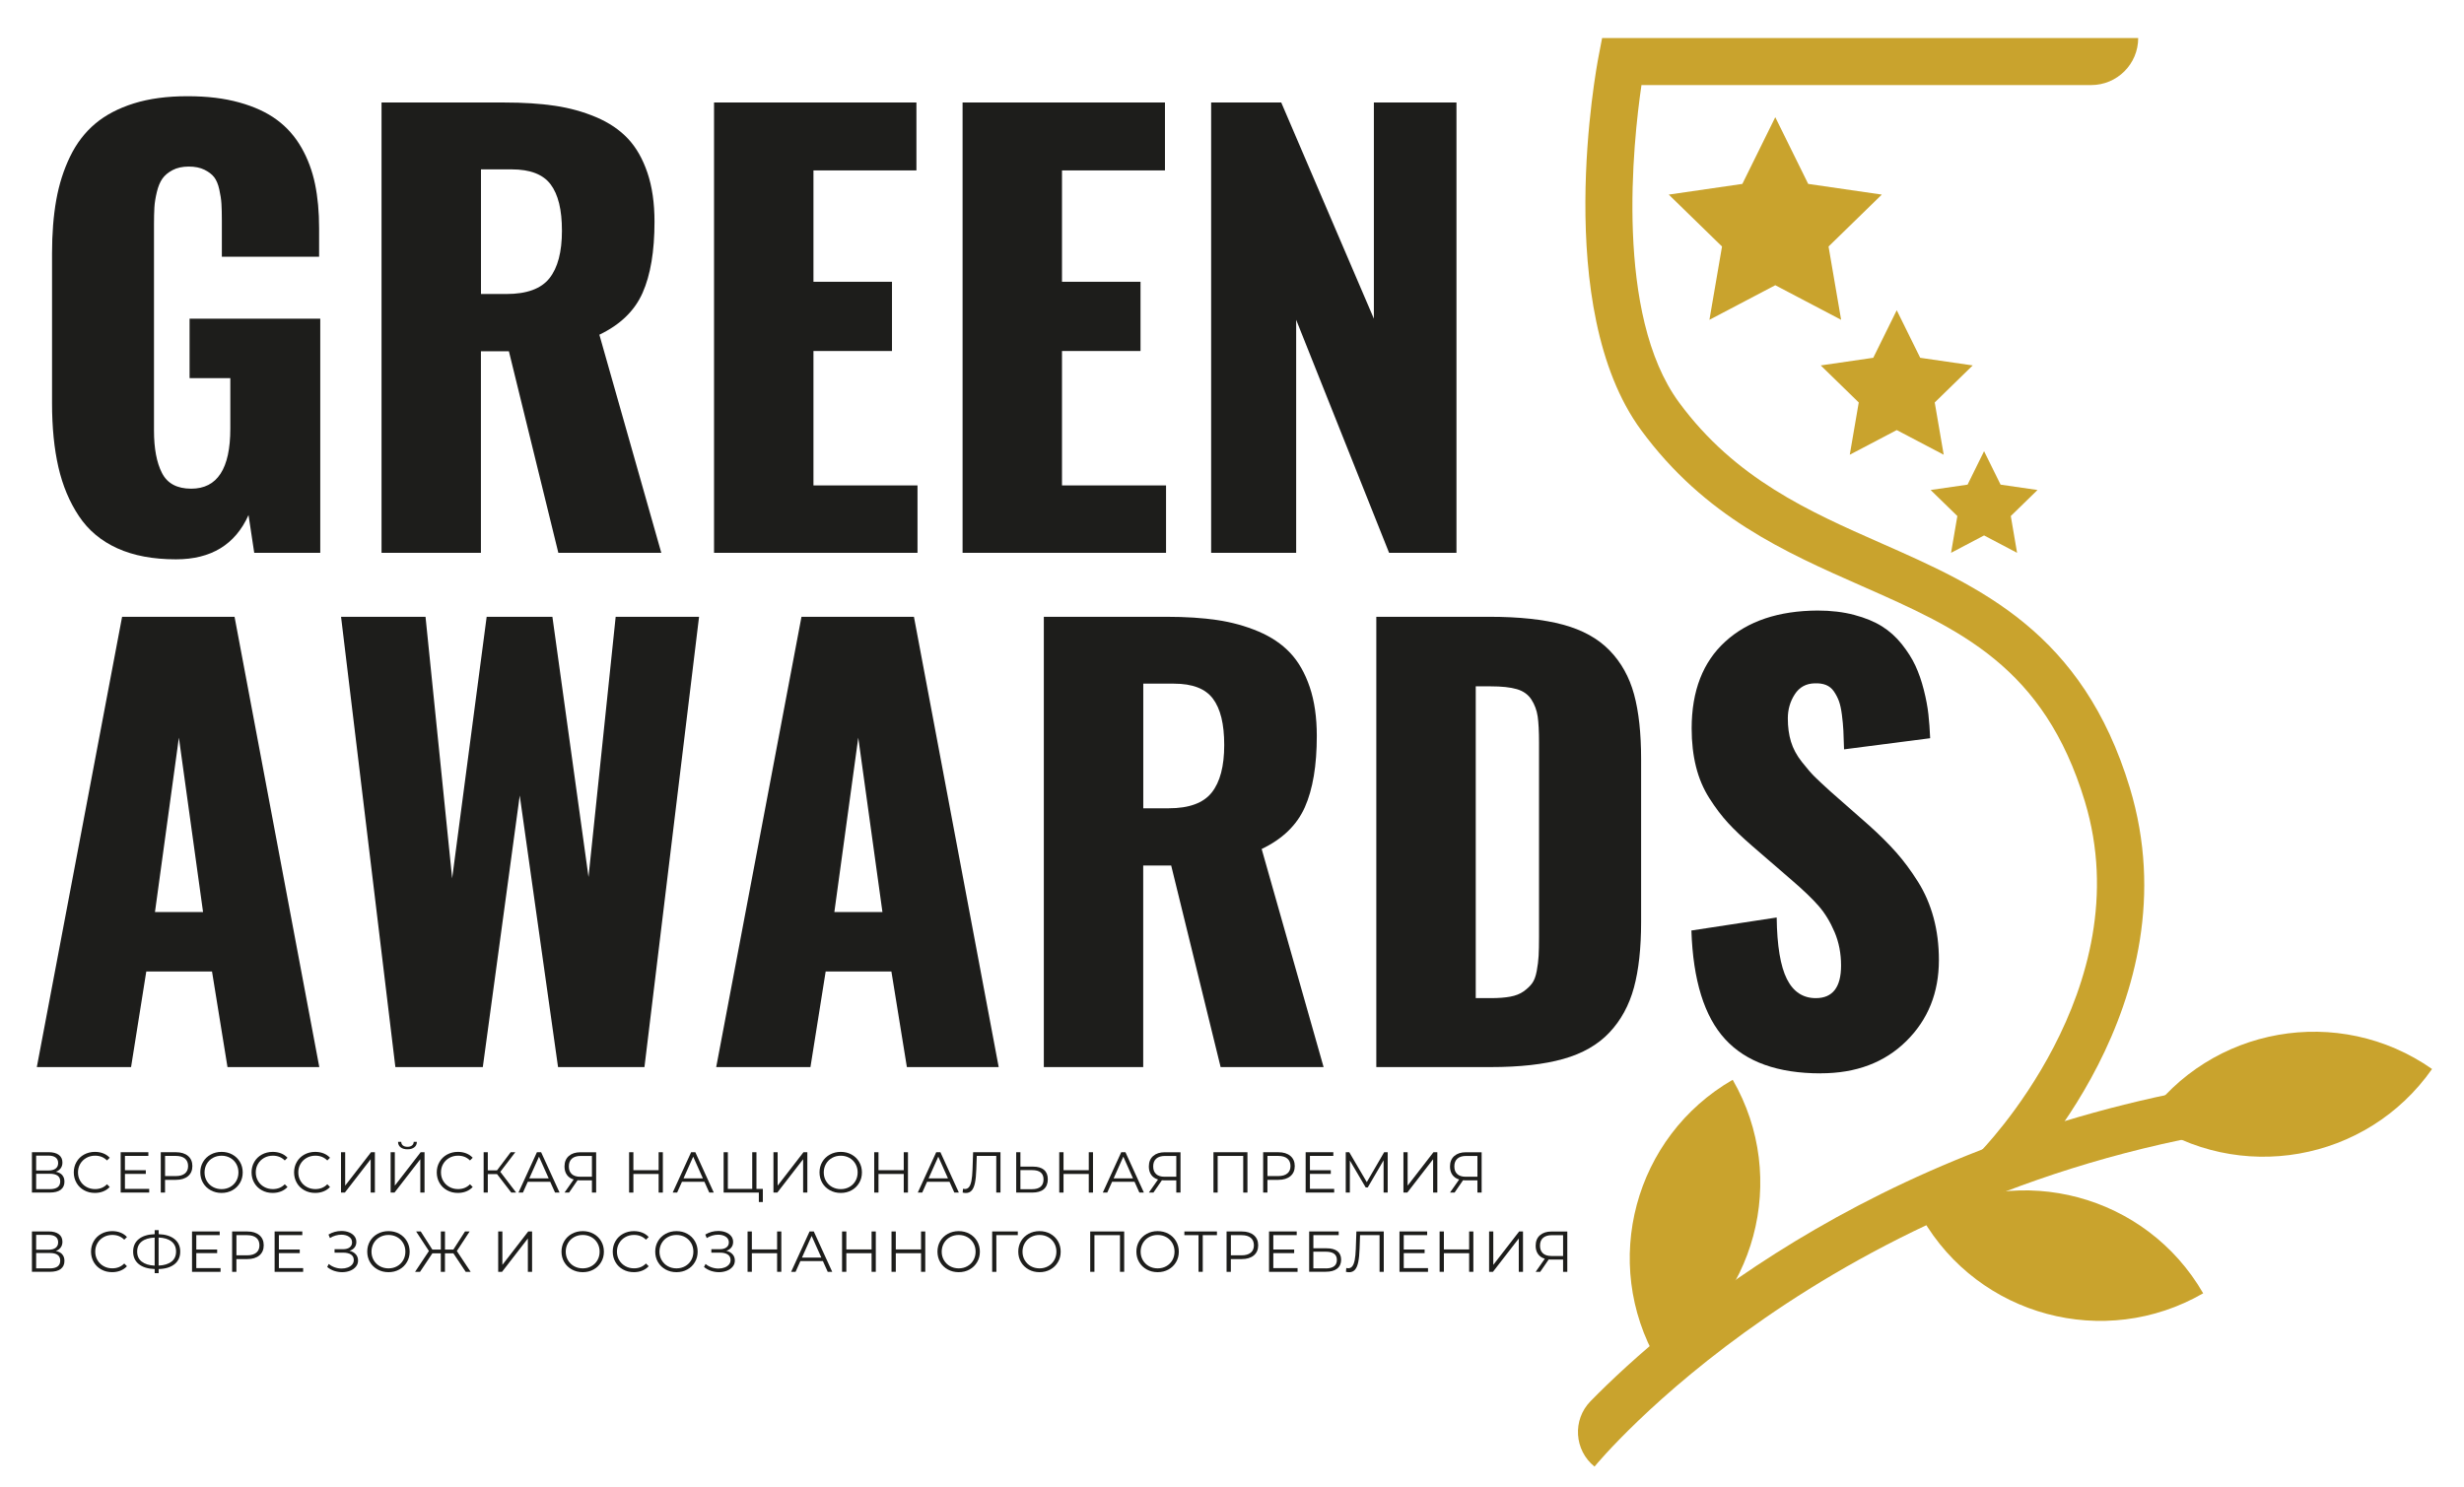 <?xml version="1.0" encoding="UTF-8"?> <svg xmlns="http://www.w3.org/2000/svg" id="uuid-2962a2c1-b17e-4e5e-90c5-0d26a33ecbf4" viewBox="0 0 841.89 508.31"> <defs> <style>.uuid-2b77b6ad-0e2c-487b-8eaf-490447fc19e5{fill:#c9a32d;}.uuid-2b77b6ad-0e2c-487b-8eaf-490447fc19e5,.uuid-035c44b6-df6e-4952-9dd6-5a93febdd958{stroke-width:0px;}.uuid-035c44b6-df6e-4952-9dd6-5a93febdd958{fill:#1d1d1b;}</style> </defs> <path class="uuid-035c44b6-df6e-4952-9dd6-5a93febdd958" d="m60.1,191.14c-7.8,0-14.46-1.25-20-3.76-5.54-2.51-9.92-6.17-13.13-11-3.22-4.83-5.56-10.4-7.01-16.71-1.45-6.31-2.18-13.61-2.18-21.9v-51.14c0-6.81.48-12.9,1.44-18.29.96-5.38,2.54-10.33,4.73-14.85s5.06-8.26,8.59-11.23c3.53-2.97,7.92-5.27,13.18-6.92,5.26-1.64,11.35-2.46,18.29-2.46s12.59.71,17.73,2.13c5.14,1.42,9.42,3.4,12.86,5.94s6.23,5.71,8.4,9.51c2.17,3.8,3.71,7.95,4.64,12.44.93,4.49,1.39,9.51,1.39,15.08v9.75h-33.23v-12.34c0-2.35-.05-4.27-.14-5.75-.09-1.48-.34-3.12-.74-4.92s-.99-3.19-1.76-4.18c-.77-.99-1.89-1.84-3.34-2.55-1.45-.71-3.23-1.07-5.34-1.07s-4.01.4-5.52,1.21c-1.52.81-2.68,1.78-3.48,2.92-.81,1.15-1.44,2.68-1.9,4.59-.46,1.92-.74,3.67-.83,5.24-.09,1.58-.14,3.51-.14,5.8v70.45c0,6.13.91,10.97,2.74,14.53,1.82,3.56,5.15,5.34,9.98,5.34,8.91,0,13.36-6.84,13.36-20.51v-17.26h-13.92v-20.33h44.65v80.01h-22.56l-1.95-12.9c-4.52,10.09-12.78,15.13-24.78,15.13Z"></path> <path class="uuid-035c44b6-df6e-4952-9dd6-5a93febdd958" d="m130.36,188.92V35.03h41.95c6.5,0,12.25.37,17.26,1.11,5.01.74,9.71,2.04,14.11,3.9,4.39,1.86,8.01,4.3,10.86,7.33,2.85,3.03,5.07,6.93,6.68,11.69,1.61,4.77,2.41,10.33,2.41,16.71,0,10.09-1.36,18.19-4.08,24.32s-7.64,10.89-14.76,14.29l21.16,74.53h-35.18l-16.89-68.87h-9.56v68.87h-33.97Zm33.97-88.45h8.73c6.93,0,11.82-1.79,14.67-5.38,2.85-3.59,4.27-9,4.27-16.24s-1.29-12.39-3.85-15.82c-2.57-3.44-7.01-5.15-13.32-5.15h-10.49v42.6Z"></path> <path class="uuid-035c44b6-df6e-4952-9dd6-5a93febdd958" d="m243.97,188.92V35.03h69.15v23.2h-35.18v38.05h26.83v23.67h-26.83v45.94h35.55v23.02h-69.52Z"></path> <path class="uuid-035c44b6-df6e-4952-9dd6-5a93febdd958" d="m328.89,188.92V35.03h69.15v23.2h-35.18v38.05h26.83v23.67h-26.83v45.94h35.55v23.02h-69.52Z"></path> <path class="uuid-035c44b6-df6e-4952-9dd6-5a93febdd958" d="m413.82,188.92V35.03h23.95l31.65,73.88V35.03h28.22v153.89h-23.02l-31.75-79.63v79.63h-29.05Z"></path> <path class="uuid-035c44b6-df6e-4952-9dd6-5a93febdd958" d="m12.58,364.67l29.14-153.89h38.42l28.96,153.89h-31.37l-5.29-32.67h-22.46l-5.2,32.67H12.58Zm40.37-53h16.43l-8.26-59.59-8.17,59.59Z"></path> <path class="uuid-035c44b6-df6e-4952-9dd6-5a93febdd958" d="m135.09,364.67l-18.56-153.89h28.86l9.1,89.38,11.79-89.38h22.46l12.34,88.92,9.28-88.92h28.49l-18.66,153.89h-29.52l-13.09-92.82-12.62,92.82h-29.89Z"></path> <path class="uuid-035c44b6-df6e-4952-9dd6-5a93febdd958" d="m244.71,364.67l29.14-153.89h38.42l28.96,153.89h-31.37l-5.29-32.67h-22.46l-5.2,32.67h-32.21Zm40.37-53h16.43l-8.26-59.59-8.17,59.59Z"></path> <path class="uuid-035c44b6-df6e-4952-9dd6-5a93febdd958" d="m356.65,364.67v-153.89h41.95c6.5,0,12.25.37,17.26,1.11,5.01.74,9.71,2.04,14.11,3.9,4.39,1.86,8.01,4.3,10.86,7.33,2.85,3.03,5.07,6.93,6.68,11.69,1.61,4.77,2.41,10.33,2.41,16.71,0,10.09-1.36,18.19-4.08,24.32-2.72,6.13-7.64,10.89-14.76,14.29l21.16,74.53h-35.18l-16.89-68.87h-9.56v68.87h-33.97Zm33.97-88.45h8.73c6.93,0,11.82-1.79,14.67-5.38,2.85-3.59,4.27-9,4.27-16.24s-1.29-12.39-3.85-15.82c-2.57-3.44-7.01-5.15-13.32-5.15h-10.49v42.6Z"></path> <path class="uuid-035c44b6-df6e-4952-9dd6-5a93febdd958" d="m470.25,364.67v-153.89h38.7c10.08,0,18.45.9,25.1,2.69,6.65,1.8,11.96,4.73,15.92,8.82,3.96,4.08,6.74,9.08,8.35,14.99,1.61,5.91,2.41,13.32,2.41,22.23v55.5c0,8.97-.82,16.47-2.46,22.51-1.64,6.03-4.43,11.14-8.35,15.31-3.93,4.18-9.19,7.19-15.78,9.05-6.59,1.86-14.84,2.78-24.74,2.78h-39.17Zm33.97-23.57h5.2c2.6,0,4.81-.17,6.63-.51,1.82-.34,3.34-.94,4.55-1.81,1.21-.87,2.17-1.78,2.88-2.74.71-.96,1.24-2.35,1.58-4.18.34-1.83.56-3.56.65-5.2.09-1.64.14-3.85.14-6.64v-66.18c0-3.9-.16-6.9-.46-9-.31-2.1-1.02-4.02-2.13-5.75s-2.77-2.92-4.96-3.57c-2.2-.65-5.18-.97-8.96-.97h-5.11v106.55Z"></path> <path class="uuid-035c44b6-df6e-4952-9dd6-5a93febdd958" d="m622.1,366.81c-14.61,0-25.48-3.88-32.63-11.65-7.15-7.76-11-20.15-11.56-37.17l29.14-4.45c.12,9.65,1.29,16.66,3.48,21.02s5.49,6.54,9.89,6.54c5.75,0,8.63-3.71,8.63-11.14,0-4.14-.74-7.97-2.23-11.46-1.49-3.5-3.31-6.48-5.48-8.96-2.17-2.47-5.2-5.38-9.09-8.72l-13.64-11.79c-3.28-2.85-6-5.44-8.17-7.8-2.17-2.35-4.29-5.15-6.36-8.4-2.07-3.25-3.61-6.85-4.59-10.81-.99-3.96-1.49-8.32-1.49-13.09,0-12.81,3.83-22.71,11.51-29.7,7.67-6.99,18.19-10.52,31.56-10.58,4.58,0,8.74.5,12.48,1.49,3.74.99,6.9,2.29,9.47,3.9,2.57,1.61,4.82,3.64,6.77,6.08,1.95,2.45,3.5,4.89,4.64,7.33,1.14,2.44,2.1,5.2,2.88,8.26s1.3,5.86,1.58,8.4c.28,2.54.48,5.26.6,8.17l-29.42,3.8c-.06-2.6-.14-4.75-.23-6.45-.09-1.7-.26-3.51-.51-5.43-.25-1.92-.59-3.46-1.02-4.64-.44-1.17-1.01-2.27-1.72-3.3-.71-1.02-1.61-1.75-2.69-2.18s-2.37-.62-3.85-.56c-2.97.06-5.24,1.31-6.82,3.76-1.58,2.44-2.37,5.18-2.37,8.21s.36,5.56,1.07,7.94c.71,2.38,1.95,4.69,3.71,6.92,1.76,2.23,3.2,3.9,4.32,5.01,1.11,1.11,2.97,2.85,5.57,5.2l13.09,11.51c3.59,3.22,6.68,6.3,9.28,9.23,2.6,2.94,5.07,6.28,7.43,10.02,2.35,3.74,4.13,7.86,5.34,12.34s1.81,9.3,1.81,14.43c0,11.14-3.71,20.37-11.14,27.7-7.43,7.33-17.17,11-29.24,11Z"></path> <path class="uuid-035c44b6-df6e-4952-9dd6-5a93febdd958" d="m21.27,401.59c.5.57.75,1.32.75,2.23,0,1.2-.42,2.11-1.27,2.76-.85.64-2.09.96-3.73.96h-6.11v-13.79h5.73c1.47,0,2.62.3,3.45.91s1.24,1.48,1.24,2.62c0,.78-.2,1.43-.59,1.96-.39.53-.94.93-1.65,1.19.96.2,1.69.58,2.19,1.15Zm-8.92-1.59h4.21c1.06,0,1.88-.22,2.45-.65.57-.43.86-1.06.86-1.89s-.29-1.46-.86-1.89c-.57-.43-1.39-.65-2.45-.65h-4.21v5.08Zm8.23,3.72c0-1.73-1.19-2.6-3.56-2.6h-4.67v5.26h4.67c2.38,0,3.56-.89,3.56-2.66Z"></path> <path class="uuid-035c44b6-df6e-4952-9dd6-5a93febdd958" d="m28.73,406.76c-1.1-.6-1.96-1.44-2.58-2.51-.62-1.07-.94-2.27-.94-3.59s.31-2.52.94-3.6c.62-1.07,1.49-1.91,2.59-2.51,1.1-.6,2.34-.91,3.7-.91,1.02,0,1.97.17,2.84.51s1.6.84,2.21,1.5l-.93.92c-1.08-1.09-2.43-1.63-4.08-1.63-1.09,0-2.08.25-2.97.75-.89.5-1.59,1.18-2.1,2.05-.51.87-.76,1.84-.76,2.91s.25,2.05.76,2.91c.51.87,1.2,1.55,2.1,2.05.89.5,1.88.75,2.97.75,1.65,0,3.01-.55,4.08-1.65l.93.93c-.61.66-1.34,1.16-2.22,1.51-.87.35-1.82.52-2.85.52-1.37,0-2.6-.3-3.69-.91Z"></path> <path class="uuid-035c44b6-df6e-4952-9dd6-5a93febdd958" d="m50.98,406.29v1.26h-9.75v-13.79h9.46v1.26h-8v4.9h7.13v1.24h-7.13v5.12h8.29Z"></path> <path class="uuid-035c44b6-df6e-4952-9dd6-5a93febdd958" d="m64.23,395.02c1,.84,1.5,2,1.5,3.47s-.5,2.62-1.5,3.46c-1,.83-2.38,1.25-4.14,1.25h-3.7v4.35h-1.46v-13.79h5.16c1.76,0,3.14.42,4.14,1.26Zm-1.04,6c.72-.6,1.08-1.44,1.08-2.53s-.36-1.97-1.08-2.57c-.72-.6-1.77-.9-3.13-.9h-3.66v6.89h3.66c1.37,0,2.41-.3,3.13-.9Z"></path> <path class="uuid-035c44b6-df6e-4952-9dd6-5a93febdd958" d="m71.98,406.75c-1.11-.61-1.98-1.45-2.6-2.51-.62-1.06-.94-2.26-.94-3.58s.31-2.52.94-3.59c.62-1.06,1.49-1.9,2.6-2.51s2.35-.92,3.71-.92,2.6.3,3.7.91c1.09.6,1.96,1.44,2.59,2.51.63,1.07.95,2.27.95,3.6s-.31,2.52-.95,3.59c-.63,1.07-1.49,1.91-2.59,2.51-1.1.61-2.33.91-3.7.91s-2.6-.31-3.71-.92Zm6.67-1.12c.88-.49,1.57-1.18,2.07-2.05.5-.87.75-1.85.75-2.92s-.25-2.05-.75-2.92c-.5-.87-1.19-1.56-2.07-2.05-.88-.49-1.86-.74-2.95-.74s-2.08.25-2.96.74c-.89.49-1.59,1.18-2.09,2.05s-.76,1.85-.76,2.92.25,2.05.76,2.92,1.2,1.56,2.09,2.05c.89.49,1.87.74,2.96.74s2.08-.25,2.95-.74Z"></path> <path class="uuid-035c44b6-df6e-4952-9dd6-5a93febdd958" d="m89.47,406.76c-1.1-.6-1.96-1.44-2.58-2.51-.62-1.07-.94-2.27-.94-3.59s.31-2.52.94-3.6c.62-1.07,1.49-1.91,2.59-2.51,1.1-.6,2.34-.91,3.7-.91,1.02,0,1.97.17,2.84.51s1.6.84,2.21,1.5l-.93.92c-1.08-1.09-2.43-1.63-4.08-1.63-1.09,0-2.08.25-2.97.75-.89.5-1.59,1.18-2.1,2.05-.51.87-.76,1.84-.76,2.91s.25,2.05.76,2.91c.51.87,1.2,1.55,2.1,2.05.89.5,1.88.75,2.97.75,1.65,0,3.01-.55,4.08-1.65l.93.93c-.61.66-1.34,1.16-2.22,1.51-.87.35-1.82.52-2.85.52-1.37,0-2.6-.3-3.69-.91Z"></path> <path class="uuid-035c44b6-df6e-4952-9dd6-5a93febdd958" d="m104,406.76c-1.1-.6-1.96-1.44-2.58-2.51-.62-1.07-.94-2.27-.94-3.59s.31-2.52.94-3.6c.62-1.07,1.49-1.91,2.59-2.51,1.1-.6,2.34-.91,3.7-.91,1.02,0,1.97.17,2.84.51s1.6.84,2.21,1.5l-.93.92c-1.08-1.09-2.43-1.63-4.08-1.63-1.09,0-2.08.25-2.97.75-.89.5-1.59,1.18-2.1,2.05-.51.87-.76,1.84-.76,2.91s.25,2.05.76,2.91c.51.87,1.2,1.55,2.1,2.05.89.5,1.88.75,2.97.75,1.65,0,3.01-.55,4.08-1.65l.93.93c-.61.66-1.34,1.16-2.22,1.51-.87.35-1.82.52-2.85.52-1.37,0-2.6-.3-3.69-.91Z"></path> <path class="uuid-035c44b6-df6e-4952-9dd6-5a93febdd958" d="m116.5,393.76h1.44v11.42l8.83-11.42h1.32v13.79h-1.44v-11.4l-8.82,11.4h-1.32v-13.79Z"></path> <path class="uuid-035c44b6-df6e-4952-9dd6-5a93febdd958" d="m133.46,393.76h1.44v11.42l8.83-11.42h1.32v13.79h-1.44v-11.4l-8.82,11.4h-1.32v-13.79Zm3.42-1.67c-.57-.45-.86-1.07-.88-1.87h1.09c.01.53.21.94.59,1.24.38.3.89.45,1.54.45s1.14-.15,1.53-.45c.39-.3.59-.71.6-1.24h1.08c-.01.8-.31,1.43-.89,1.87-.58.45-1.35.67-2.32.67s-1.76-.22-2.33-.67Z"></path> <path class="uuid-035c44b6-df6e-4952-9dd6-5a93febdd958" d="m152.75,406.76c-1.1-.6-1.96-1.44-2.58-2.51-.62-1.07-.94-2.27-.94-3.59s.31-2.52.94-3.6c.62-1.07,1.49-1.91,2.59-2.51,1.1-.6,2.34-.91,3.7-.91,1.02,0,1.97.17,2.84.51s1.6.84,2.21,1.5l-.93.92c-1.08-1.09-2.43-1.63-4.08-1.63-1.09,0-2.08.25-2.97.75-.89.5-1.59,1.18-2.1,2.05-.51.87-.76,1.84-.76,2.91s.25,2.05.76,2.91c.51.87,1.2,1.55,2.1,2.05.89.5,1.88.75,2.97.75,1.65,0,3.01-.55,4.08-1.65l.93.93c-.61.66-1.34,1.16-2.22,1.51-.87.35-1.82.52-2.85.52-1.37,0-2.6-.3-3.69-.91Z"></path> <path class="uuid-035c44b6-df6e-4952-9dd6-5a93febdd958" d="m169.82,401.23h-3.15v6.32h-1.42v-13.79h1.42v6.19h3.15l4.67-6.19h1.57l-5.12,6.7,5.42,7.09h-1.67l-4.87-6.32Z"></path> <path class="uuid-035c44b6-df6e-4952-9dd6-5a93febdd958" d="m188,403.87h-7.68l-1.65,3.68h-1.52l6.3-13.79h1.44l6.3,13.79h-1.54l-1.65-3.68Zm-.53-1.18l-3.31-7.41-3.31,7.41h6.62Z"></path> <path class="uuid-035c44b6-df6e-4952-9dd6-5a93febdd958" d="m203.69,393.76v13.79h-1.44v-4.18h-4.12c-.18,0-.44-.01-.79-.04l-2.9,4.22h-1.56l3.13-4.47c-1.01-.3-1.79-.84-2.32-1.6-.54-.77-.81-1.71-.81-2.83,0-1.55.49-2.75,1.47-3.6.98-.85,2.3-1.28,3.97-1.28h5.36Zm-8.34,7.46c.66.61,1.63.92,2.9.92h4v-7.11h-3.86c-1.29,0-2.28.3-2.98.91s-1.05,1.5-1.05,2.67.33,2,1,2.61Z"></path> <path class="uuid-035c44b6-df6e-4952-9dd6-5a93febdd958" d="m226.48,393.76v13.79h-1.44v-6.36h-8.63v6.36h-1.46v-13.79h1.46v6.14h8.63v-6.14h1.44Z"></path> <path class="uuid-035c44b6-df6e-4952-9dd6-5a93febdd958" d="m240.69,403.87h-7.68l-1.65,3.68h-1.52l6.3-13.79h1.44l6.3,13.79h-1.54l-1.65-3.68Zm-.53-1.18l-3.31-7.41-3.31,7.41h6.62Z"></path> <path class="uuid-035c44b6-df6e-4952-9dd6-5a93febdd958" d="m260.64,406.29v4.49h-1.36v-3.23h-12.03v-13.79h1.44v12.53h8.33v-12.53h1.44v12.53h2.19Z"></path> <path class="uuid-035c44b6-df6e-4952-9dd6-5a93febdd958" d="m264.26,393.76h1.44v11.42l8.83-11.42h1.32v13.79h-1.44v-11.4l-8.82,11.4h-1.32v-13.79Z"></path> <path class="uuid-035c44b6-df6e-4952-9dd6-5a93febdd958" d="m283.55,406.75c-1.11-.61-1.98-1.45-2.6-2.51-.62-1.06-.94-2.26-.94-3.58s.31-2.52.94-3.59c.62-1.06,1.49-1.9,2.6-2.51s2.35-.92,3.71-.92,2.6.3,3.7.91c1.09.6,1.96,1.44,2.59,2.51.63,1.07.95,2.27.95,3.6s-.31,2.52-.95,3.59c-.63,1.07-1.49,1.91-2.59,2.51-1.1.61-2.33.91-3.7.91s-2.6-.31-3.71-.92Zm6.67-1.12c.88-.49,1.57-1.18,2.07-2.05.5-.87.75-1.85.75-2.92s-.25-2.05-.75-2.92c-.5-.87-1.19-1.56-2.07-2.05-.88-.49-1.86-.74-2.95-.74s-2.08.25-2.96.74c-.89.49-1.59,1.18-2.09,2.05s-.76,1.85-.76,2.92.25,2.05.76,2.92,1.2,1.56,2.09,2.05c.89.49,1.87.74,2.96.74s2.08-.25,2.95-.74Z"></path> <path class="uuid-035c44b6-df6e-4952-9dd6-5a93febdd958" d="m310.23,393.76v13.79h-1.44v-6.36h-8.63v6.36h-1.46v-13.79h1.46v6.14h8.63v-6.14h1.44Z"></path> <path class="uuid-035c44b6-df6e-4952-9dd6-5a93febdd958" d="m324.43,403.87h-7.68l-1.65,3.68h-1.52l6.3-13.79h1.44l6.3,13.79h-1.54l-1.65-3.68Zm-.53-1.18l-3.31-7.41-3.31,7.41h6.62Z"></path> <path class="uuid-035c44b6-df6e-4952-9dd6-5a93febdd958" d="m341.84,393.76v13.79h-1.44v-12.53h-6.66l-.16,4.61c-.06,1.9-.22,3.44-.46,4.6-.24,1.16-.61,2.03-1.11,2.6-.5.57-1.16.86-1.99.86-.35,0-.72-.05-1.1-.14l.12-1.3c.22.05.44.08.65.08.58,0,1.05-.23,1.41-.69s.63-1.17.82-2.14c.19-.96.31-2.24.37-3.83l.2-5.91h9.36Z"></path> <path class="uuid-035c44b6-df6e-4952-9dd6-5a93febdd958" d="m356.72,399.79c.86.74,1.29,1.81,1.29,3.23s-.46,2.61-1.37,3.38-2.23,1.15-3.95,1.15h-5.48v-13.79h1.44v4.92h4.33c1.63,0,2.87.37,3.73,1.1Zm-1.16,5.75c.66-.56.99-1.4.99-2.5,0-2.11-1.3-3.17-3.9-3.17h-4v6.52h4c1.27,0,2.24-.28,2.91-.85Z"></path> <path class="uuid-035c44b6-df6e-4952-9dd6-5a93febdd958" d="m373.45,393.76v13.79h-1.44v-6.36h-8.63v6.36h-1.46v-13.79h1.46v6.14h8.63v-6.14h1.44Z"></path> <path class="uuid-035c44b6-df6e-4952-9dd6-5a93febdd958" d="m387.65,403.87h-7.68l-1.65,3.68h-1.52l6.3-13.79h1.44l6.3,13.79h-1.54l-1.65-3.68Zm-.53-1.18l-3.31-7.41-3.31,7.41h6.62Z"></path> <path class="uuid-035c44b6-df6e-4952-9dd6-5a93febdd958" d="m403.35,393.76v13.79h-1.44v-4.18h-4.12c-.18,0-.44-.01-.79-.04l-2.9,4.22h-1.56l3.13-4.47c-1.01-.3-1.79-.84-2.32-1.6-.54-.77-.81-1.71-.81-2.83,0-1.55.49-2.75,1.47-3.6.98-.85,2.3-1.28,3.97-1.28h5.36Zm-8.34,7.46c.66.61,1.63.92,2.9.92h4v-7.11h-3.86c-1.29,0-2.28.3-2.98.91s-1.05,1.5-1.05,2.67.33,2,1,2.61Z"></path> <path class="uuid-035c44b6-df6e-4952-9dd6-5a93febdd958" d="m426.22,393.76v13.79h-1.44v-12.53h-8.73v12.53h-1.44v-13.79h11.6Z"></path> <path class="uuid-035c44b6-df6e-4952-9dd6-5a93febdd958" d="m440.89,395.02c1,.84,1.5,2,1.5,3.47s-.5,2.62-1.5,3.46c-1,.83-2.38,1.25-4.14,1.25h-3.7v4.35h-1.46v-13.79h5.16c1.76,0,3.14.42,4.14,1.26Zm-1.04,6c.72-.6,1.08-1.44,1.08-2.53s-.36-1.97-1.08-2.57c-.72-.6-1.77-.9-3.13-.9h-3.66v6.89h3.66c1.37,0,2.41-.3,3.13-.9Z"></path> <path class="uuid-035c44b6-df6e-4952-9dd6-5a93febdd958" d="m455.86,406.29v1.26h-9.75v-13.79h9.46v1.26h-8v4.9h7.13v1.24h-7.13v5.12h8.29Z"></path> <path class="uuid-035c44b6-df6e-4952-9dd6-5a93febdd958" d="m474.14,393.76v13.79h-1.4v-11.03l-5.42,9.28h-.69l-5.42-9.22v10.97h-1.4v-13.79h1.2l5.99,10.22,5.93-10.22h1.2Z"></path> <path class="uuid-035c44b6-df6e-4952-9dd6-5a93febdd958" d="m479.51,393.76h1.44v11.42l8.83-11.42h1.32v13.79h-1.44v-11.4l-8.82,11.4h-1.32v-13.79Z"></path> <path class="uuid-035c44b6-df6e-4952-9dd6-5a93febdd958" d="m506.24,393.76v13.79h-1.44v-4.18h-4.12c-.18,0-.44-.01-.79-.04l-2.9,4.22h-1.56l3.13-4.47c-1.01-.3-1.79-.84-2.32-1.6-.54-.77-.81-1.71-.81-2.83,0-1.55.49-2.75,1.47-3.6.98-.85,2.3-1.28,3.97-1.28h5.36Zm-8.34,7.46c.66.61,1.63.92,2.9.92h4v-7.11h-3.86c-1.29,0-2.28.3-2.98.91s-1.05,1.5-1.05,2.67.33,2,1,2.61Z"></path> <path class="uuid-035c44b6-df6e-4952-9dd6-5a93febdd958" d="m21.27,428.67c.5.57.75,1.32.75,2.23,0,1.2-.42,2.11-1.27,2.76-.85.64-2.09.96-3.73.96h-6.11v-13.79h5.73c1.47,0,2.62.3,3.45.91s1.24,1.48,1.24,2.62c0,.78-.2,1.43-.59,1.96-.39.53-.94.93-1.65,1.19.96.2,1.69.58,2.19,1.15Zm-8.92-1.59h4.21c1.06,0,1.88-.22,2.45-.65.57-.43.86-1.06.86-1.89s-.29-1.46-.86-1.89c-.57-.43-1.39-.65-2.45-.65h-4.21v5.08Zm8.23,3.72c0-1.73-1.19-2.6-3.56-2.6h-4.67v5.26h4.67c2.38,0,3.56-.89,3.56-2.66Z"></path> <path class="uuid-035c44b6-df6e-4952-9dd6-5a93febdd958" d="m34.62,433.84c-1.1-.6-1.96-1.44-2.58-2.51-.62-1.07-.94-2.27-.94-3.59s.31-2.52.94-3.6c.62-1.07,1.49-1.91,2.59-2.51,1.1-.6,2.34-.91,3.7-.91,1.02,0,1.97.17,2.84.51s1.6.84,2.21,1.5l-.93.92c-1.08-1.09-2.43-1.63-4.08-1.63-1.09,0-2.08.25-2.97.75-.89.5-1.59,1.18-2.1,2.05-.51.87-.76,1.84-.76,2.91s.25,2.05.76,2.91c.51.87,1.2,1.55,2.1,2.05.89.5,1.88.75,2.97.75,1.65,0,3.01-.55,4.08-1.65l.93.93c-.61.66-1.34,1.16-2.22,1.51-.87.35-1.82.52-2.85.52-1.37,0-2.6-.3-3.69-.91Z"></path> <path class="uuid-035c44b6-df6e-4952-9dd6-5a93febdd958" d="m59.63,432.02c-1.29,1.04-3.1,1.6-5.42,1.66v1.42h-1.36v-1.42c-2.32-.08-4.13-.64-5.42-1.67-1.29-1.04-1.94-2.47-1.94-4.29s.65-3.26,1.94-4.29c1.29-1.04,3.1-1.59,5.42-1.67v-1.38h1.36v1.38c2.31.08,4.11.64,5.42,1.68,1.3,1.04,1.95,2.47,1.95,4.28s-.65,3.26-1.94,4.3Zm-11.19-.87c1.05.82,2.51,1.28,4.4,1.37v-9.59c-1.92.08-3.39.53-4.42,1.35-1.03.82-1.55,1.97-1.55,3.44s.52,2.62,1.57,3.44Zm10.17,0c1.04-.83,1.55-1.98,1.55-3.45s-.52-2.62-1.57-3.45-2.51-1.27-4.4-1.34v9.59c1.9-.08,3.37-.53,4.41-1.36Z"></path> <path class="uuid-035c44b6-df6e-4952-9dd6-5a93febdd958" d="m75.36,433.37v1.26h-9.75v-13.79h9.46v1.26h-8v4.9h7.13v1.24h-7.13v5.12h8.29Z"></path> <path class="uuid-035c44b6-df6e-4952-9dd6-5a93febdd958" d="m88.61,422.1c1,.84,1.5,2,1.5,3.47s-.5,2.62-1.5,3.46c-1,.83-2.38,1.25-4.14,1.25h-3.7v4.35h-1.46v-13.79h5.16c1.76,0,3.14.42,4.14,1.26Zm-1.04,6c.72-.6,1.08-1.44,1.08-2.53s-.36-1.97-1.08-2.57c-.72-.6-1.77-.9-3.13-.9h-3.66v6.89h3.66c1.37,0,2.41-.3,3.13-.9Z"></path> <path class="uuid-035c44b6-df6e-4952-9dd6-5a93febdd958" d="m103.58,433.37v1.26h-9.75v-13.79h9.46v1.26h-8v4.9h7.13v1.24h-7.13v5.12h8.29Z"></path> <path class="uuid-035c44b6-df6e-4952-9dd6-5a93febdd958" d="m121.56,428.64c.52.59.78,1.3.78,2.13s-.25,1.5-.75,2.11c-.5.6-1.16,1.07-1.99,1.39-.83.32-1.73.48-2.7.48-.92,0-1.82-.15-2.71-.44-.89-.3-1.68-.74-2.39-1.33l.53-1.04c.6.51,1.29.9,2.07,1.17.77.27,1.55.4,2.34.4s1.44-.12,2.07-.35,1.13-.57,1.51-1.01.56-.96.56-1.57c0-.8-.32-1.42-.95-1.85s-1.52-.65-2.66-.65h-2.96v-1.18h2.88c.97,0,1.73-.21,2.28-.62.54-.41.82-.99.82-1.72,0-.81-.35-1.45-1.04-1.92-.7-.47-1.57-.7-2.62-.7-.66,0-1.32.1-1.99.29s-1.31.48-1.91.86l-.49-1.2c1.37-.81,2.84-1.22,4.43-1.22.93,0,1.79.15,2.56.45s1.39.74,1.84,1.3c.46.56.68,1.23.68,1.99s-.2,1.37-.61,1.9c-.41.53-.98.91-1.71,1.13.91.22,1.62.63,2.14,1.22Z"></path> <path class="uuid-035c44b6-df6e-4952-9dd6-5a93febdd958" d="m129.02,433.83c-1.11-.61-1.98-1.45-2.6-2.51-.62-1.06-.94-2.26-.94-3.58s.31-2.52.94-3.59c.62-1.06,1.49-1.9,2.6-2.51s2.35-.92,3.71-.92,2.6.3,3.7.91c1.09.6,1.96,1.44,2.59,2.51.63,1.07.95,2.27.95,3.6s-.31,2.52-.95,3.59c-.63,1.07-1.49,1.91-2.59,2.51-1.1.61-2.33.91-3.7.91s-2.6-.31-3.71-.92Zm6.67-1.12c.88-.49,1.57-1.18,2.07-2.05.5-.87.75-1.85.75-2.92s-.25-2.05-.75-2.92c-.5-.87-1.19-1.56-2.07-2.05-.88-.49-1.86-.74-2.95-.74s-2.08.25-2.96.74c-.89.49-1.59,1.18-2.09,2.05s-.76,1.85-.76,2.92.25,2.05.76,2.92,1.2,1.56,2.09,2.05c.89.49,1.87.74,2.96.74s2.08-.25,2.95-.74Z"></path> <path class="uuid-035c44b6-df6e-4952-9dd6-5a93febdd958" d="m154.89,428.31h-2.86v6.32h-1.42v-6.32h-2.88l-4.22,6.32h-1.69l4.73-7.11-4.37-6.68h1.58l3.96,6.19h2.9v-6.19h1.42v6.19h2.86l3.98-6.19h1.58l-4.37,6.68,4.72,7.11h-1.69l-4.21-6.32Z"></path> <path class="uuid-035c44b6-df6e-4952-9dd6-5a93febdd958" d="m170.21,420.84h1.44v11.42l8.83-11.42h1.32v13.79h-1.44v-11.4l-8.82,11.4h-1.32v-13.79Z"></path> <path class="uuid-035c44b6-df6e-4952-9dd6-5a93febdd958" d="m195.39,433.83c-1.11-.61-1.98-1.45-2.6-2.51-.62-1.06-.94-2.26-.94-3.58s.31-2.52.94-3.59c.62-1.06,1.49-1.9,2.6-2.51s2.35-.92,3.71-.92,2.6.3,3.7.91c1.09.6,1.96,1.44,2.59,2.51.63,1.07.95,2.27.95,3.6s-.31,2.52-.95,3.59c-.63,1.07-1.49,1.91-2.59,2.51-1.1.61-2.33.91-3.7.91s-2.6-.31-3.71-.92Zm6.67-1.12c.88-.49,1.57-1.18,2.07-2.05.5-.87.75-1.85.75-2.92s-.25-2.05-.75-2.92c-.5-.87-1.19-1.56-2.07-2.05-.88-.49-1.86-.74-2.95-.74s-2.08.25-2.96.74c-.89.49-1.59,1.18-2.09,2.05s-.76,1.85-.76,2.92.25,2.05.76,2.92,1.2,1.56,2.09,2.05c.89.49,1.87.74,2.96.74s2.08-.25,2.95-.74Z"></path> <path class="uuid-035c44b6-df6e-4952-9dd6-5a93febdd958" d="m212.88,433.84c-1.1-.6-1.96-1.44-2.58-2.51-.62-1.07-.94-2.27-.94-3.59s.31-2.52.94-3.6c.62-1.07,1.49-1.91,2.59-2.51,1.1-.6,2.34-.91,3.7-.91,1.02,0,1.97.17,2.84.51s1.6.84,2.21,1.5l-.93.92c-1.08-1.09-2.43-1.63-4.08-1.63-1.09,0-2.08.25-2.97.75-.89.5-1.59,1.18-2.1,2.05-.51.87-.76,1.84-.76,2.91s.25,2.05.76,2.91c.51.87,1.2,1.55,2.1,2.05.89.5,1.88.75,2.97.75,1.65,0,3.01-.55,4.08-1.65l.93.93c-.61.66-1.34,1.16-2.22,1.51-.87.35-1.82.52-2.85.52-1.37,0-2.6-.3-3.69-.91Z"></path> <path class="uuid-035c44b6-df6e-4952-9dd6-5a93febdd958" d="m227.42,433.83c-1.11-.61-1.98-1.45-2.6-2.51-.62-1.06-.94-2.26-.94-3.58s.31-2.52.94-3.59c.62-1.06,1.49-1.9,2.6-2.51s2.35-.92,3.71-.92,2.6.3,3.7.91c1.09.6,1.96,1.44,2.59,2.51.63,1.07.95,2.27.95,3.6s-.31,2.52-.95,3.59c-.63,1.07-1.49,1.91-2.59,2.51-1.1.61-2.33.91-3.7.91s-2.6-.31-3.71-.92Zm6.67-1.12c.88-.49,1.57-1.18,2.07-2.05.5-.87.75-1.85.75-2.92s-.25-2.05-.75-2.92c-.5-.87-1.19-1.56-2.07-2.05-.88-.49-1.86-.74-2.95-.74s-2.08.25-2.96.74c-.89.49-1.59,1.18-2.09,2.05s-.76,1.85-.76,2.92.25,2.05.76,2.92,1.2,1.56,2.09,2.05c.89.49,1.87.74,2.96.74s2.08-.25,2.95-.74Z"></path> <path class="uuid-035c44b6-df6e-4952-9dd6-5a93febdd958" d="m250.3,428.64c.52.59.78,1.3.78,2.13s-.25,1.5-.75,2.11c-.5.6-1.16,1.07-1.99,1.39-.83.32-1.73.48-2.7.48-.92,0-1.82-.15-2.71-.44-.89-.3-1.68-.74-2.39-1.33l.53-1.04c.6.51,1.29.9,2.07,1.17.77.27,1.55.4,2.34.4s1.44-.12,2.07-.35,1.13-.57,1.51-1.01.56-.96.56-1.57c0-.8-.32-1.42-.95-1.85s-1.52-.65-2.66-.65h-2.96v-1.18h2.88c.97,0,1.73-.21,2.28-.62.54-.41.82-.99.82-1.72,0-.81-.35-1.45-1.04-1.92-.7-.47-1.57-.7-2.62-.7-.66,0-1.32.1-1.99.29s-1.31.48-1.91.86l-.49-1.2c1.37-.81,2.84-1.22,4.43-1.22.93,0,1.79.15,2.56.45s1.39.74,1.84,1.3c.46.56.68,1.23.68,1.99s-.2,1.37-.61,1.9c-.41.53-.98.91-1.71,1.13.91.22,1.62.63,2.14,1.22Z"></path> <path class="uuid-035c44b6-df6e-4952-9dd6-5a93febdd958" d="m266.96,420.84v13.79h-1.44v-6.36h-8.63v6.36h-1.46v-13.79h1.46v6.14h8.63v-6.14h1.44Z"></path> <path class="uuid-035c44b6-df6e-4952-9dd6-5a93febdd958" d="m281.16,430.95h-7.68l-1.65,3.68h-1.52l6.3-13.79h1.44l6.3,13.79h-1.54l-1.65-3.68Zm-.53-1.18l-3.31-7.41-3.31,7.41h6.62Z"></path> <path class="uuid-035c44b6-df6e-4952-9dd6-5a93febdd958" d="m299.24,420.84v13.79h-1.44v-6.36h-8.63v6.36h-1.46v-13.79h1.46v6.14h8.63v-6.14h1.44Z"></path> <path class="uuid-035c44b6-df6e-4952-9dd6-5a93febdd958" d="m316.14,420.84v13.79h-1.44v-6.36h-8.63v6.36h-1.46v-13.79h1.46v6.14h8.63v-6.14h1.44Z"></path> <path class="uuid-035c44b6-df6e-4952-9dd6-5a93febdd958" d="m323.85,433.83c-1.11-.61-1.98-1.45-2.6-2.51-.62-1.06-.94-2.26-.94-3.58s.31-2.52.94-3.59c.62-1.06,1.49-1.9,2.6-2.51s2.35-.92,3.71-.92,2.6.3,3.7.91c1.09.6,1.96,1.44,2.59,2.51.63,1.07.95,2.27.95,3.6s-.31,2.52-.95,3.59c-.63,1.07-1.49,1.91-2.59,2.51-1.1.61-2.33.91-3.7.91s-2.6-.31-3.71-.92Zm6.67-1.12c.88-.49,1.57-1.18,2.07-2.05.5-.87.75-1.85.75-2.92s-.25-2.05-.75-2.92c-.5-.87-1.19-1.56-2.07-2.05-.88-.49-1.86-.74-2.95-.74s-2.08.25-2.96.74c-.89.49-1.59,1.18-2.09,2.05s-.76,1.85-.76,2.92.25,2.05.76,2.92,1.2,1.56,2.09,2.05c.89.49,1.87.74,2.96.74s2.08-.25,2.95-.74Z"></path> <path class="uuid-035c44b6-df6e-4952-9dd6-5a93febdd958" d="m347.77,422.1h-7.35l.02,12.53h-1.44v-13.79h8.76v1.26Z"></path> <path class="uuid-035c44b6-df6e-4952-9dd6-5a93febdd958" d="m351.46,433.83c-1.11-.61-1.98-1.45-2.6-2.51-.62-1.06-.94-2.26-.94-3.58s.31-2.52.94-3.59c.62-1.06,1.49-1.9,2.6-2.51s2.35-.92,3.71-.92,2.6.3,3.7.91c1.09.6,1.96,1.44,2.59,2.51.63,1.07.95,2.27.95,3.6s-.31,2.52-.95,3.59c-.63,1.07-1.49,1.91-2.59,2.51-1.1.61-2.33.91-3.7.91s-2.6-.31-3.71-.92Zm6.67-1.12c.88-.49,1.57-1.18,2.07-2.05.5-.87.75-1.85.75-2.92s-.25-2.05-.75-2.92c-.5-.87-1.19-1.56-2.07-2.05-.88-.49-1.86-.74-2.95-.74s-2.08.25-2.96.74c-.89.49-1.59,1.18-2.09,2.05s-.76,1.85-.76,2.92.25,2.05.76,2.92,1.2,1.56,2.09,2.05c.89.49,1.87.74,2.96.74s2.08-.25,2.95-.74Z"></path> <path class="uuid-035c44b6-df6e-4952-9dd6-5a93febdd958" d="m384.11,420.84v13.79h-1.44v-12.53h-8.73v12.53h-1.44v-13.79h11.6Z"></path> <path class="uuid-035c44b6-df6e-4952-9dd6-5a93febdd958" d="m391.82,433.83c-1.11-.61-1.98-1.45-2.6-2.51-.62-1.06-.94-2.26-.94-3.58s.31-2.52.94-3.59c.62-1.06,1.49-1.9,2.6-2.51s2.35-.92,3.71-.92,2.6.3,3.7.91c1.09.6,1.96,1.44,2.59,2.51.63,1.07.95,2.27.95,3.6s-.31,2.52-.95,3.59c-.63,1.07-1.49,1.91-2.59,2.51-1.1.61-2.33.91-3.7.91s-2.6-.31-3.71-.92Zm6.67-1.12c.88-.49,1.57-1.18,2.07-2.05.5-.87.75-1.85.75-2.92s-.25-2.05-.75-2.92c-.5-.87-1.19-1.56-2.07-2.05-.88-.49-1.86-.74-2.95-.74s-2.08.25-2.96.74c-.89.49-1.59,1.18-2.09,2.05s-.76,1.85-.76,2.92.25,2.05.76,2.92,1.2,1.56,2.09,2.05c.89.49,1.87.74,2.96.74s2.08-.25,2.95-.74Z"></path> <path class="uuid-035c44b6-df6e-4952-9dd6-5a93febdd958" d="m415.8,422.1h-4.85v12.53h-1.44v-12.53h-4.84v-1.26h11.13v1.26Z"></path> <path class="uuid-035c44b6-df6e-4952-9dd6-5a93febdd958" d="m428.39,422.1c1,.84,1.5,2,1.5,3.47s-.5,2.62-1.5,3.46c-1,.83-2.38,1.25-4.14,1.25h-3.7v4.35h-1.46v-13.79h5.16c1.76,0,3.14.42,4.14,1.26Zm-1.04,6c.72-.6,1.08-1.44,1.08-2.53s-.36-1.97-1.08-2.57c-.72-.6-1.77-.9-3.13-.9h-3.66v6.89h3.66c1.37,0,2.41-.3,3.13-.9Z"></path> <path class="uuid-035c44b6-df6e-4952-9dd6-5a93febdd958" d="m443.35,433.37v1.26h-9.75v-13.79h9.46v1.26h-8v4.9h7.13v1.24h-7.13v5.12h8.29Z"></path> <path class="uuid-035c44b6-df6e-4952-9dd6-5a93febdd958" d="m447.31,420.84h10.09v1.24h-8.65v4.51h4.51c1.63,0,2.86.33,3.71,1,.85.67,1.27,1.64,1.27,2.91s-.46,2.34-1.37,3.05c-.91.71-2.22,1.06-3.93,1.06h-5.63v-13.79Zm5.61,12.63c1.27,0,2.23-.24,2.89-.73.65-.49.97-1.21.97-2.17s-.32-1.65-.95-2.12c-.64-.47-1.61-.7-2.91-.7h-4.18v5.71h4.18Z"></path> <path class="uuid-035c44b6-df6e-4952-9dd6-5a93febdd958" d="m472.8,420.84v13.79h-1.44v-12.53h-6.66l-.16,4.61c-.06,1.9-.22,3.44-.46,4.6-.24,1.16-.61,2.03-1.11,2.6-.5.57-1.16.86-1.99.86-.35,0-.72-.05-1.1-.14l.12-1.3c.22.05.44.08.65.08.58,0,1.05-.23,1.41-.69s.63-1.17.82-2.14c.19-.96.31-2.24.37-3.83l.2-5.91h9.36Z"></path> <path class="uuid-035c44b6-df6e-4952-9dd6-5a93febdd958" d="m487.92,433.37v1.26h-9.75v-13.79h9.46v1.26h-8v4.9h7.13v1.24h-7.13v5.12h8.29Z"></path> <path class="uuid-035c44b6-df6e-4952-9dd6-5a93febdd958" d="m503.41,420.84v13.79h-1.44v-6.36h-8.63v6.36h-1.46v-13.79h1.46v6.14h8.63v-6.14h1.44Z"></path> <path class="uuid-035c44b6-df6e-4952-9dd6-5a93febdd958" d="m508.78,420.84h1.44v11.42l8.83-11.42h1.32v13.79h-1.44v-11.4l-8.82,11.4h-1.32v-13.79Z"></path> <path class="uuid-035c44b6-df6e-4952-9dd6-5a93febdd958" d="m535.51,420.84v13.79h-1.44v-4.18h-4.12c-.18,0-.44-.01-.79-.04l-2.9,4.22h-1.56l3.13-4.47c-1.01-.3-1.79-.84-2.32-1.6-.54-.77-.81-1.71-.81-2.83,0-1.55.49-2.75,1.47-3.6.98-.85,2.3-1.28,3.97-1.28h5.36Zm-8.34,7.46c.66.61,1.63.92,2.9.92h4v-7.11h-3.86c-1.29,0-2.28.3-2.98.91s-1.05,1.5-1.05,2.67.33,2,1,2.61Z"></path> <path class="uuid-2b77b6ad-0e2c-487b-8eaf-490447fc19e5" d="m687.4,405.53l-11.29-11.42c.55-.55,55.63-56.17,36.24-120.22-13.97-46.16-42.78-58.87-76.13-73.59-26.42-11.66-53.75-23.72-75.48-53.3-30.68-41.76-15.26-124-14.59-127.48l1.25-6.51h183.17c0,8.87-7.19,16.06-16.06,16.06h-153.66c-2.87,19.59-9.2,78.46,12.82,108.43,19.2,26.13,44.53,37.31,69.02,48.11,33.88,14.95,68.91,30.41,85.02,83.62,22.23,73.42-37.76,133.76-40.32,136.3Z"></path> <path class="uuid-2b77b6ad-0e2c-487b-8eaf-490447fc19e5" d="m544.81,501.19h0c-6.95-5.59-7.61-15.97-1.37-22.34,26.96-27.52,102.41-92.59,226.7-109.92l2.22,15.9c-148.92,20.76-226.78,115.4-227.55,116.36Z"></path> <path class="uuid-2b77b6ad-0e2c-487b-8eaf-490447fc19e5" d="m733.02,382.56h0c22.29-31.81,66.14-39.53,97.95-17.24h0s0,0,0,0c-22.29,31.81-66.14,39.53-97.95,17.24h0Z"></path> <path class="uuid-2b77b6ad-0e2c-487b-8eaf-490447fc19e5" d="m656.7,416.23h0c33.64-19.42,76.65-7.9,96.07,25.74h0s0,0,0,0c-33.64,19.42-76.65,7.9-96.07-25.74h0Z"></path> <path class="uuid-2b77b6ad-0e2c-487b-8eaf-490447fc19e5" d="m566.28,465.07h0c-19.42-33.64-7.9-76.65,25.74-96.07h0s0,0,0,0c19.42,33.64,7.9,76.65-25.74,96.07h0Z"></path> <polygon class="uuid-2b77b6ad-0e2c-487b-8eaf-490447fc19e5" points="606.57 40.05 617.82 62.85 642.97 66.5 624.77 84.24 629.07 109.29 606.57 97.47 584.07 109.29 588.37 84.24 570.17 66.5 595.32 62.85 606.57 40.05"></polygon> <polygon class="uuid-2b77b6ad-0e2c-487b-8eaf-490447fc19e5" points="648.07 106.02 656.09 122.27 674.03 124.88 661.05 137.54 664.12 155.4 648.07 146.97 632.02 155.4 635.09 137.54 622.1 124.88 640.05 122.27 648.07 106.02"></polygon> <polygon class="uuid-2b77b6ad-0e2c-487b-8eaf-490447fc19e5" points="677.91 154.19 683.55 165.62 696.17 167.45 687.04 176.35 689.19 188.92 677.91 182.98 666.63 188.92 668.78 176.35 659.65 167.45 672.27 165.62 677.91 154.19"></polygon> </svg> 
